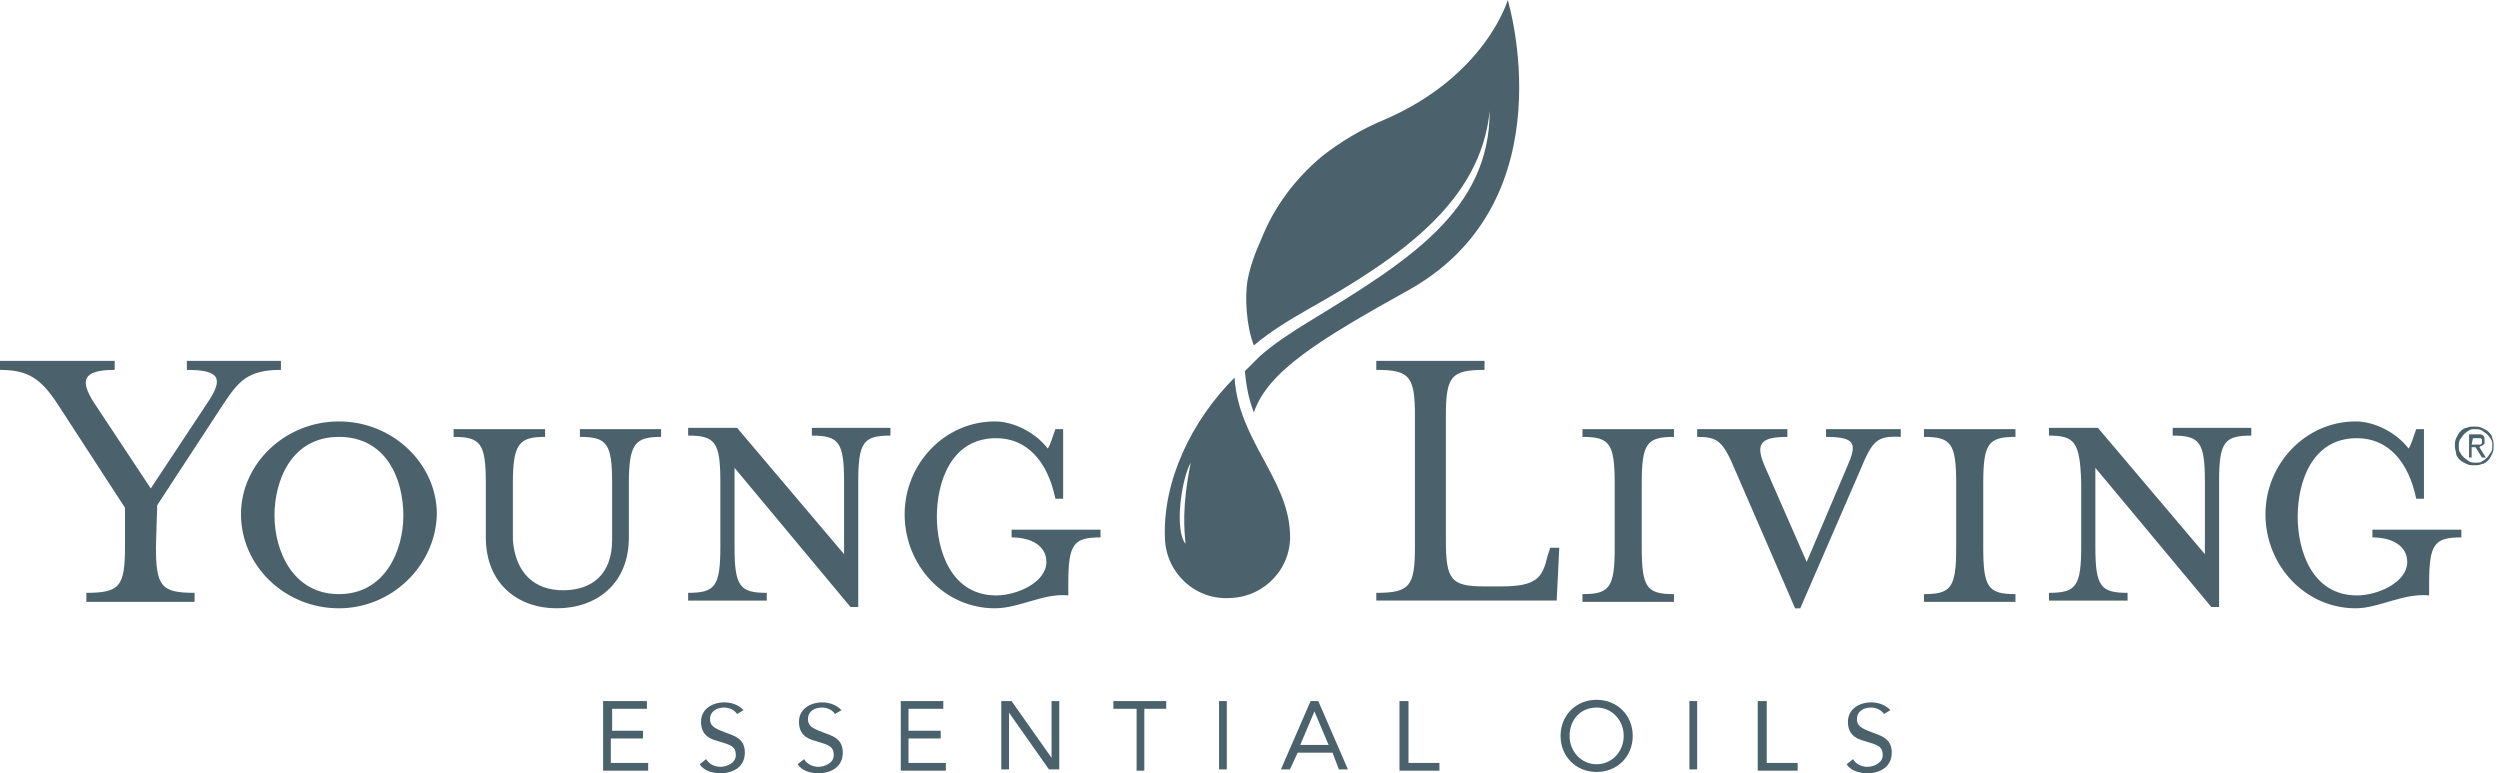 <svg width="763" height="236" fill="none" xmlns="http://www.w3.org/2000/svg"><path d="M460.16 0s-6.686 23.207-37.757 36.58c-6.686 2.753-13.372 6.687-19.272 11.407-7.866 6.686-14.158 14.946-18.091 24.78-1.967 4.326-3.54 8.653-4.327 12.98-.786 4.72-.393 13.766 1.967 19.666 5.113-4.326 11.012-7.866 16.518-11.013 28.711-16.127 52.702-33.04 55.456-60.573 0 30.68-25.172 46.02-55.456 64.506-5.112 3.147-10.619 6.687-14.945 10.62l-4.326 4.327c.393 4.327 1.18 8.653 2.753 12.587 4.326-12.587 19.665-22.027 47.982-37.76C478.645 60.573 460.16 0 460.16 0zm-98.325 165.987c-3.54-4.327-1.18-20.06 1.573-24.78-2.753 13.766-1.966 20.453-1.573 24.78zm14.945-50.74c-12.979 12.98-22.024 31.466-21.238 49.166.394 10.62 9.439 18.88 20.058 18.094 10.62-.394 18.879-9.44 18.092-20.06-.786-16.52-15.732-28.32-16.912-47.2zM47.59 166.773c0 12.194 1.572 14.16 11.798 14.16v2.754H26.351v-2.754c10.226 0 11.799-1.966 11.799-14.16v-11.8l-20.451-31.466c-5.113-7.867-9.046-10.62-17.699-10.62v-2.754h35.004v2.754c-10.226 0-10.226 3.54-6.686 9.44l17.698 26.746 17.698-26.746c4.327-6.687 3.54-9.44-6.686-9.44v-2.754H85.74v2.754c-10.226 0-12.979 3.54-17.698 10.62l-20.058 30.68-.394 12.586zm55.848-33.433c-14.552 0-19.665 13.373-19.665 23.993s5.506 23.994 19.665 23.994c14.158 0 19.665-13.374 19.665-23.994 0-11.013-5.113-23.993-19.665-23.993zm0 52.313c-16.519 0-29.891-12.98-29.891-28.713 0-15.34 13.372-28.32 29.891-28.32 16.518 0 29.89 12.98 29.89 28.32-.393 15.733-13.765 28.713-29.89 28.713zm68.434-5.506c8.652 0 14.945-4.72 14.945-15.34V147.5c0-12.193-1.573-14.16-9.832-14.16v-2.36h24.777v2.36c-7.866 0-9.832 1.967-9.832 14.16v16.52c0 14.16-9.833 21.633-22.025 21.633-11.799 0-21.631-7.473-21.631-21.633V147.5c0-12.193-1.573-14.16-9.833-14.16v-2.36h27.925v2.36c-7.866 0-9.833 1.967-9.833 14.16v17.307c.787 10.226 6.686 15.34 15.339 15.34zm38.15-47.2v-2.36h14.945l32.644 38.546v-22.026c0-12.194-1.573-14.16-9.833-14.16v-2.36h23.992v2.36c-8.26 0-9.833 1.966-9.833 14.16v38.153h-2.36l-35.397-42.48v23.993c0 12.194 1.574 14.16 9.833 14.16v2.36h-23.991v-2.36c8.259 0 9.832-1.966 9.832-14.16v-19.666c0-12.194-1.573-14.16-9.832-14.16zm93.605 52.706c-15.339 0-27.531-12.98-27.531-28.713 0-15.34 12.192-28.32 27.531-28.32 5.899 0 12.585 3.54 16.125 8.26.787-.787 1.573-3.933 2.36-5.9h2.36v21.24h-2.36c-2.36-11.407-8.653-18.487-18.092-18.487-13.765 0-18.092 13.374-18.092 23.994 0 10.226 4.327 23.993 18.092 23.993 6.293 0 15.339-3.933 15.339-10.227 0-4.72-4.327-7.473-10.619-7.473v-2.36h27.137v2.36c-8.259 0-9.832 1.967-9.832 14.16v3.54c-7.473-.787-14.946 3.933-22.418 3.933zm116.416-4.72c10.226 0 11.799-1.966 11.799-14.16v-39.726c0-12.194-1.573-14.16-11.799-14.16v-2.754h33.037v2.754c-10.225 0-11.799 1.966-11.799 14.16v37.76c0 12.193 1.574 14.16 11.799 14.16h5.113c11.013 0 12.586-2.754 14.159-9.44l.787-2.36h2.753l-.787 16.126h-55.062v-2.36zm62.928 2.754v-2.36c8.259 0 9.833-1.967 9.833-14.16V147.5c0-12.193-1.574-14.16-9.833-14.16v-2.36h27.924v2.36c-8.259 0-9.832 1.967-9.832 14.16v19.667c0 12.193 1.573 14.16 9.832 14.16v2.36h-27.924zm84.559-39.727l-18.091 41.693h-1.574l-18.091-41.693c-3.933-9.44-5.506-10.62-11.799-10.62v-2.36h27.531v2.36c-8.653 0-9.833 2.36-6.686 9.44l12.585 28.713 12.192-28.713c3.147-7.08 3.147-9.44-6.292-9.44v-2.36h22.811v2.36c-7.473-.393-8.653 1.18-12.586 10.62zm19.665 39.727v-2.36c8.26 0 9.833-1.967 9.833-14.16V147.5c0-12.193-1.573-14.16-9.833-14.16v-2.36h27.925v2.36c-8.26 0-9.833 1.967-9.833 14.16v19.667c0 12.193 1.573 14.16 9.833 14.16v2.36h-27.925zm38.15-50.74v-2.36h14.946l32.644 38.546v-22.026c0-12.194-1.574-14.16-9.833-14.16v-2.36h23.991v2.36c-8.259 0-9.832 1.966-9.832 14.16v38.153h-2.36l-35.397-42.48v23.993c0 12.194 1.573 14.16 9.833 14.16v2.36h-23.992v-2.36c8.26 0 9.833-1.966 9.833-14.16v-19.666c-.393-12.194-1.967-14.16-9.833-14.16zm93.606 52.706c-15.339 0-27.531-12.98-27.531-28.713 0-15.34 12.192-28.32 27.531-28.32 5.899 0 12.585 3.54 16.125 8.26.786-.787 1.573-3.933 2.36-5.9h2.359v21.24h-2.359c-2.36-11.407-8.653-18.487-18.092-18.487-13.766 0-18.092 13.374-18.092 23.994 0 10.226 4.326 23.993 18.092 23.993 6.293 0 15.339-3.933 15.339-10.227 0-4.72-4.327-7.473-10.619-7.473v-2.36h27.137v2.36c-8.259 0-9.832 1.967-9.832 14.16v3.54c-7.866-.787-15.339 3.933-22.418 3.933zm-534.887 28.32h13.372v2.36h-10.619v6.687h9.439v2.36h-9.832v7.473h11.405v2.36h-13.765v-21.24zm40.903 3.934c-.787-1.18-2.36-1.967-3.933-1.967-2.36 0-4.326 1.18-4.326 3.54 0 1.967 1.18 2.753 4.326 3.933 3.146 1.18 6.293 1.967 6.293 6.294 0 4.326-3.54 6.293-7.473 6.293-2.36 0-5.113-.787-6.293-2.753l1.967-1.574c.786 1.574 2.753 2.36 4.326 2.36 1.967 0 4.72-1.18 4.72-3.54 0-2.753-1.574-3.146-5.507-4.326-3.146-.787-5.112-2.36-5.112-5.9 0-3.934 3.539-5.9 7.079-5.9 2.36 0 4.326.786 5.899 2.36l-1.966 1.18zm29.891 0c-.787-1.18-2.36-1.967-3.933-1.967-2.36 0-4.327 1.18-4.327 3.54 0 1.967 1.18 2.753 4.327 3.933 3.146 1.18 6.292 1.967 6.292 6.294 0 4.326-3.539 6.293-7.472 6.293-2.36 0-5.113-.787-6.293-2.753l1.967-1.574c.786 1.574 2.753 2.36 4.326 2.36 1.966 0 4.719-1.18 4.719-3.54 0-2.753-1.573-3.146-5.506-4.326-3.146-.787-5.113-2.36-5.113-5.9 0-3.934 3.54-5.9 7.08-5.9 2.359 0 4.326.786 5.899 2.36l-1.966 1.18zm19.665-3.934h13.372v2.36h-10.619v6.687h9.832v2.36h-9.832v7.473h11.405v2.36h-13.765v-21.24h-.393zm31.07 0h3.147l12.192 17.307v-17.307h2.36v20.847h-3.147l-12.192-17.307v17.307h-2.36v-20.847zm50.343 2.36h-6.687v18.88h-2.359v-18.88h-7.08v-2.36h16.126v2.36zm18.485-2.36h-2.36v20.847h2.36v-20.847zm26.744 3.147l-4.326 10.227h8.652l-4.326-10.227zm-1.18-3.147h2.36l9.046 20.847h-2.753l-1.967-5.113h-10.619l-2.36 5.113h-2.753l9.046-20.847zm27.531 0h2.36v18.88h9.439v2.36h-12.192v-21.24h.393zm68.041 10.62c0-4.72-3.54-8.653-8.26-8.653-5.112 0-8.259 3.933-8.259 8.653 0 4.72 3.54 8.654 8.259 8.654 4.72 0 8.26-3.934 8.26-8.654zm-19.272 0c0-6.293 4.72-11.013 11.012-11.013 6.293 0 11.013 4.72 11.013 11.013 0 6.294-4.72 11.014-11.013 11.014-6.292 0-11.012-4.72-11.012-11.014zm41.69-10.62h-2.36v20.847h2.36v-20.847zm18.878 0h2.36v18.88h9.439v2.36H536.46v-21.24h.393zm38.15 3.934c-.787-1.18-2.36-1.967-3.933-1.967-2.36 0-4.326 1.18-4.326 3.54 0 1.967 1.18 2.753 4.326 3.933 3.146 1.18 6.293 1.967 6.293 6.294 0 4.326-3.54 6.293-7.473 6.293-2.36 0-5.113-.787-6.293-2.753l1.967-1.574c.787 1.574 2.753 2.36 4.326 2.36 1.967 0 4.72-1.18 4.72-3.54 0-2.753-1.573-3.146-5.506-4.326-3.147-.787-5.113-2.36-5.113-5.9 0-3.934 3.539-5.9 7.079-5.9 2.36 0 4.326.786 5.9 2.36l-1.967 1.18zM754.348 135.7h2.753l.393-.393v-1.18l-.393-.394h-2.36l-.393 1.967zm0 3.933h-.787v-7.08h2.753c.787 0 1.18 0 1.573.394.393.393.394.786.394 1.573v.787c0 .393-.394.393-.394.393l-.393.393c-.393 0-.393 0-.787.394l1.967 3.146h-1.18l-1.967-3.146h-1.179v3.146zm-3.933-3.54c0 .787-.001 1.574.393 1.967.393.787.786 1.18 1.18 1.573.393.394 1.18.787 1.573 1.18.787.394 1.18.394 1.966.394.787 0 1.574 0 1.967-.394.787-.393 1.18-.786 1.573-1.18.393-.393.787-1.18 1.18-1.573.393-.787.393-1.18.393-1.967 0-.786 0-1.573-.393-1.966-.393-.787-.787-1.18-1.18-1.574-.393-.393-1.18-.786-1.573-1.18-.787-.393-1.18-.393-1.967-.393-.786 0-1.573 0-1.966.393-.787.394-1.18.787-1.573 1.18-.394.394-.787 1.18-1.18 1.574-.394.786-.393 1.573-.393 1.966zm-1.18 0c0-.786 0-1.573.393-2.36.393-.786.786-1.573 1.18-1.966.393-.394 1.18-1.18 1.966-1.18.787-.394 1.574-.394 2.36-.394.787 0 1.573 0 2.36.394.787.393 1.573.786 1.966 1.18.394.393 1.18 1.18 1.18 1.966.394.787.394 1.574.394 2.36 0 .787 0 1.574-.394 2.36-.393.787-.786 1.574-1.18 1.967-.393.393-1.179 1.18-1.966 1.18-.787.393-1.573.393-2.36.393-.786 0-1.573 0-2.36-.393-.786-.393-1.573-.787-1.966-1.18-.394-.393-1.18-1.18-1.18-1.967 0-.393-.393-1.18-.393-2.36z" fill="#4B626D"/></svg>